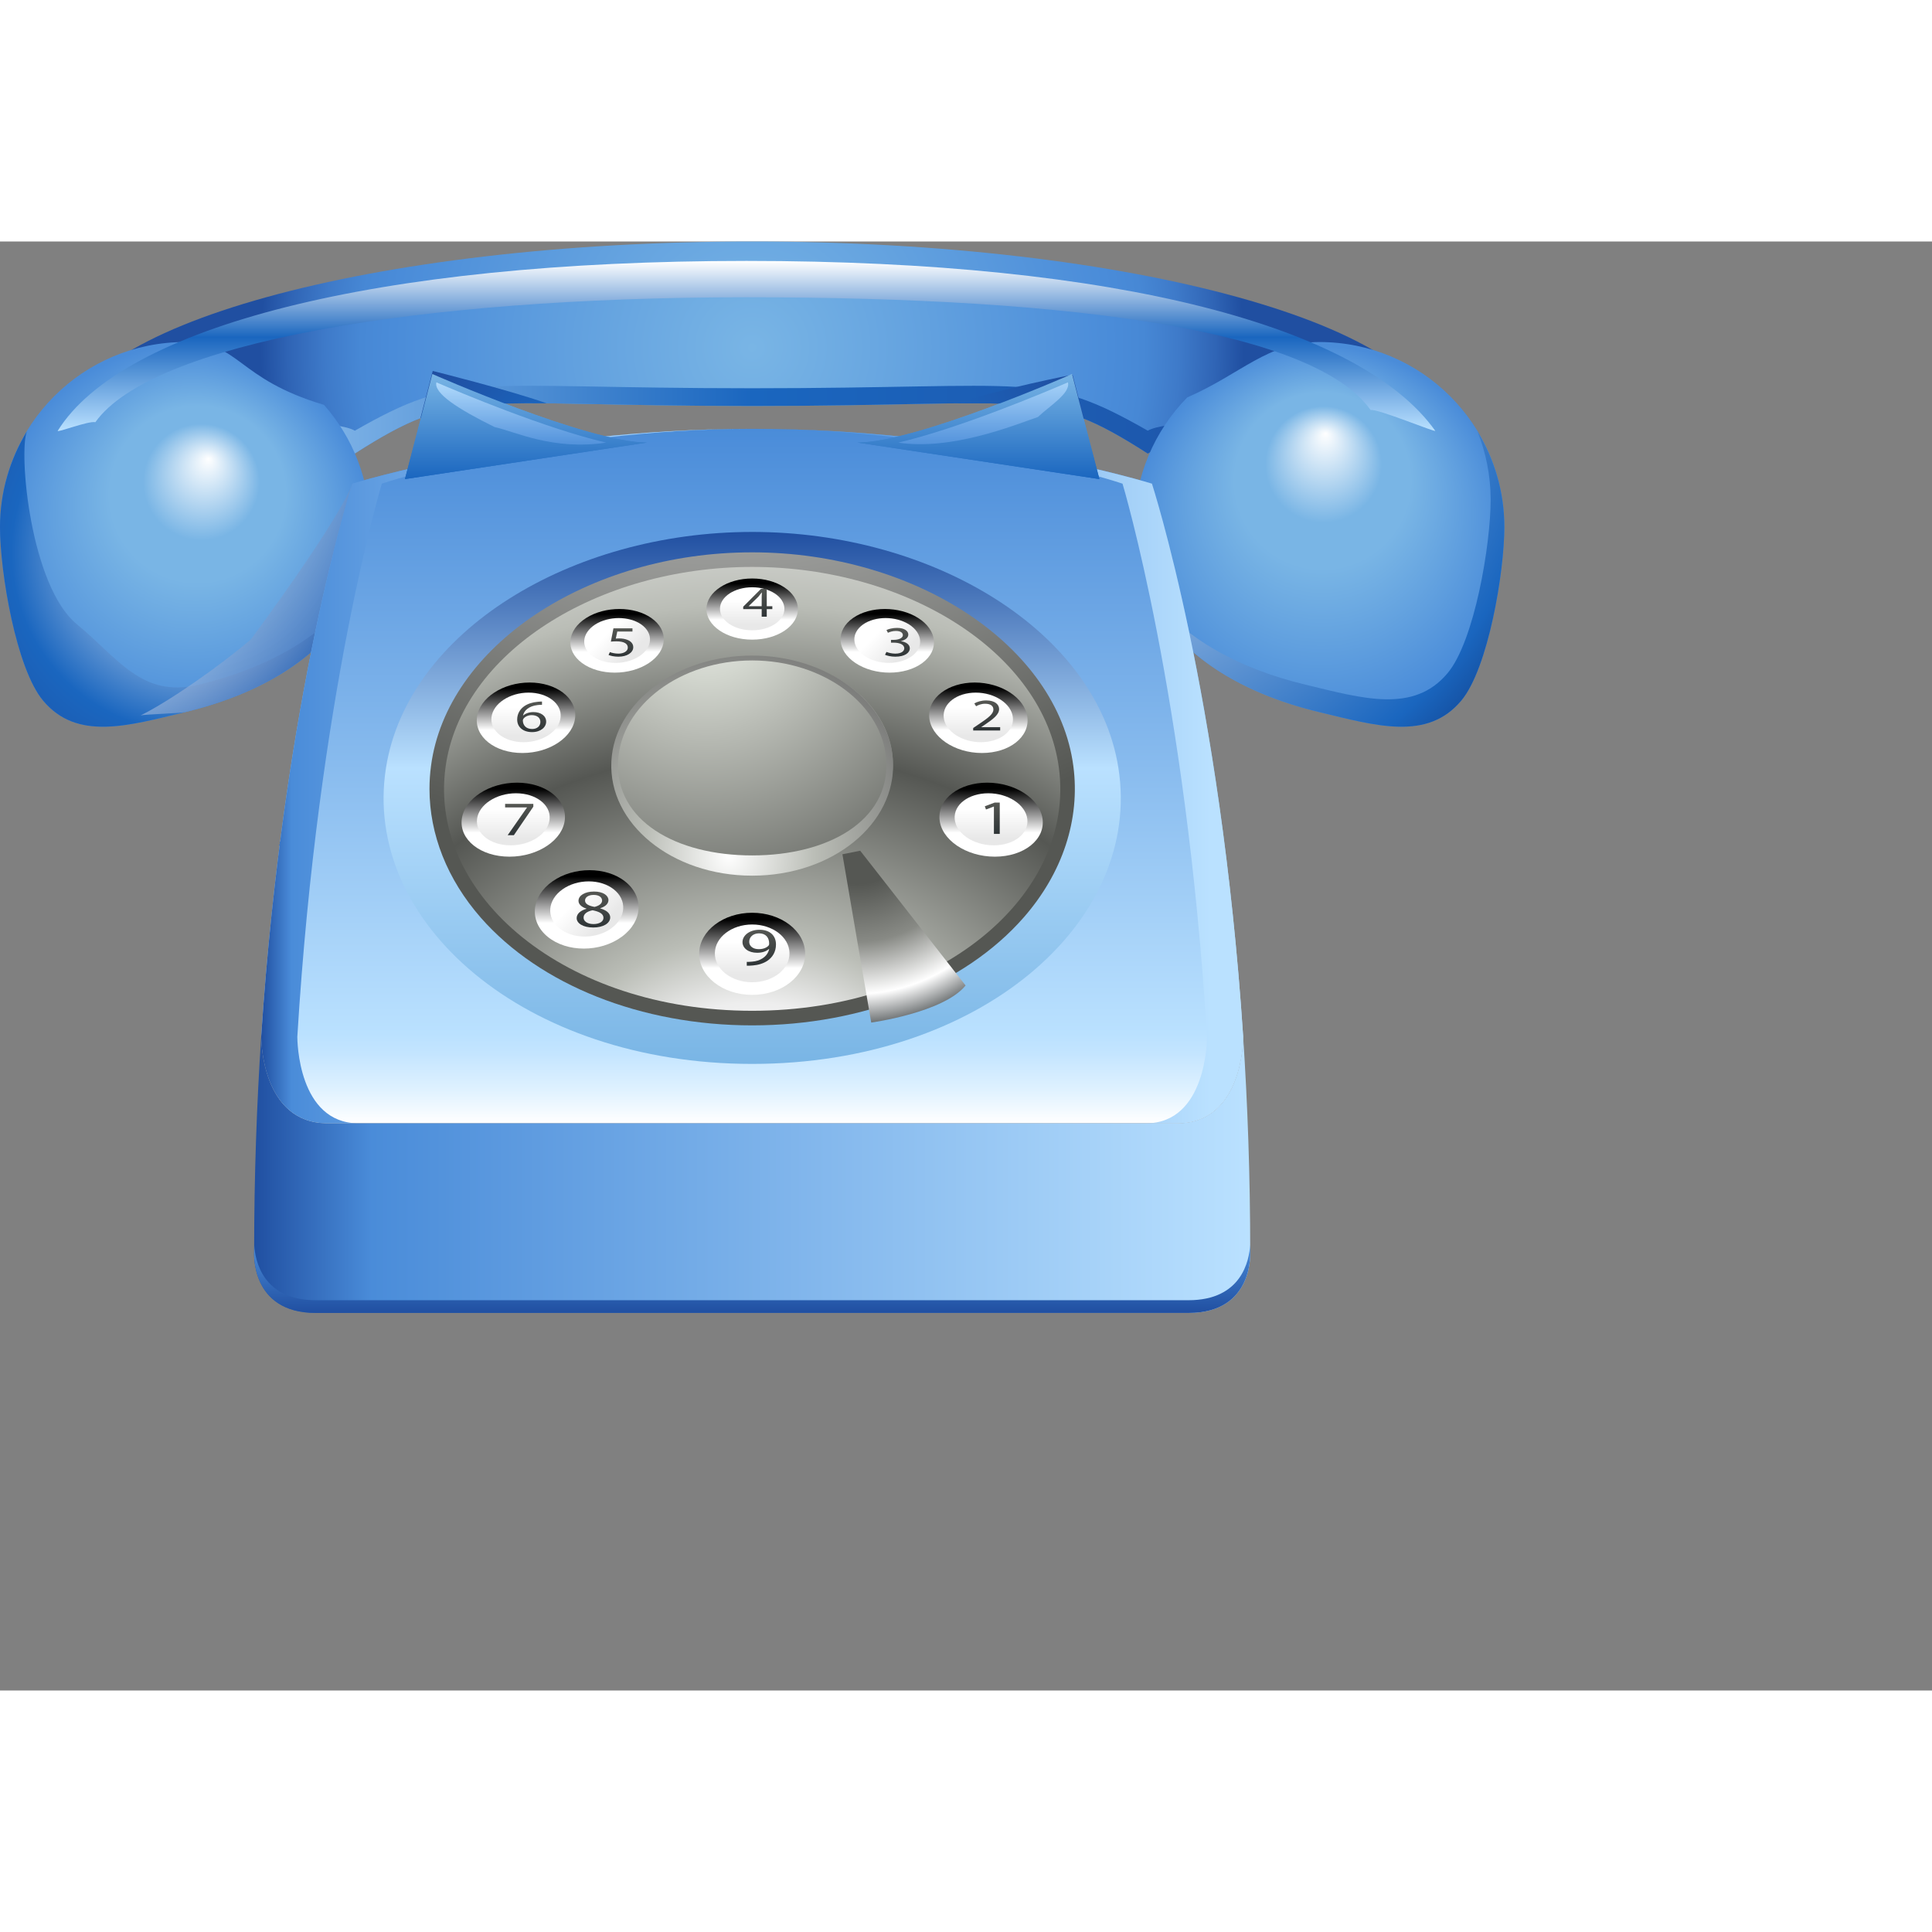 <?xml version="1.0" encoding="UTF-8" standalone="no"?>
<!-- Created with Inkscape (http://www.inkscape.org/) -->
<svg
   xmlns:svg="http://www.w3.org/2000/svg"
   xmlns="http://www.w3.org/2000/svg"
   version="1.0"
   width="128"
   height="128"
   viewBox="0 0 160 120"
   id="Layer_1"
   xml:space="preserve"><rect x="0" y="0" width="160" height="120" fill="#808080" stroke="none"/><defs
   id="defs643" />
<radialGradient
   cx="62.292"
   cy="8.78"
   r="40.711"
   id="XMLID_74_"
   gradientUnits="userSpaceOnUse">
	<stop
   style="stop-color:#79b5e5;stop-opacity:1"
   offset="0"
   id="stop4" />
	<stop
   style="stop-color:#4a8cd9;stop-opacity:1"
   offset="0.73"
   id="stop6" />
	<stop
   style="stop-color:#4788d5;stop-opacity:1"
   offset="0.796"
   id="stop8" />
	<stop
   style="stop-color:#3e7ac9;stop-opacity:1"
   offset="0.869"
   id="stop10" />
	<stop
   style="stop-color:#2f64b5;stop-opacity:1"
   offset="0.944"
   id="stop12" />
	<stop
   style="stop-color:#204fa1;stop-opacity:1"
   offset="1"
   id="stop14" />
</radialGradient>
<path
   d="M 29.388,17.561 C 38.123,11.967 38.883,13.623 62.292,13.623 C 85.703,13.623 86.319,11.967 95.054,17.561 C 98.044,15.647 119.193,17.97 119.193,15.75 C 119.193,7.053 93.718,0 62.293,0 C 30.868,0 5.393,7.053 5.393,15.75 C 5.392,17.97 26.399,15.646 29.388,17.561 z "
   style="fill:url(#XMLID_74_)"
   id="path16" />
<linearGradient
   x1="5.392"
   y1="14.755"
   x2="119.192"
   y2="14.755"
   id="XMLID_75_"
   gradientUnits="userSpaceOnUse">
	<stop
   style="stop-color:#bae1ff;stop-opacity:1"
   offset="0"
   id="stop19" />
	<stop
   style="stop-color:#1a66bf;stop-opacity:1"
   offset="0.5"
   id="stop21" />
	<stop
   style="stop-color:#204fa1;stop-opacity:1"
   offset="1"
   id="stop23" />
</linearGradient>
<path
   d="M 95.054,15.668 C 86.32,10.678 85.703,12.154 62.292,12.154 C 38.883,12.154 38.124,10.677 29.388,15.668 C 26.582,14.064 7.901,15.793 5.622,14.373 C 5.479,14.827 5.392,15.286 5.392,15.75 C 5.392,17.97 26.399,15.646 29.388,17.561 C 38.123,11.967 38.883,13.623 62.292,13.623 C 85.703,13.623 86.319,11.967 95.054,17.561 C 98.044,15.647 119.193,17.97 119.193,15.75 C 119.193,15.286 119.105,14.826 118.962,14.372 C 116.674,15.793 97.86,14.063 95.054,15.668 z "
   style="fill:url(#XMLID_75_)"
   id="path25" />
<radialGradient
   cx="109.259"
   cy="24.255"
   r="15.63"
   fx="109.769"
   fy="15.882"
   id="XMLID_76_"
   gradientUnits="userSpaceOnUse">
	<stop
   style="stop-color:#ffffff;stop-opacity:1"
   offset="0"
   id="stop28" />
	<stop
   style="stop-color:#79b5e5;stop-opacity:1"
   offset="0.309"
   id="stop30" />
	<stop
   style="stop-color:#79b5e5;stop-opacity:1"
   offset="0.466"
   id="stop32" />
	<stop
   style="stop-color:#4a8cd9;stop-opacity:1"
   offset="1"
   id="stop34" />
</radialGradient>
<path
   d="M 124.584,23.649 C 124.584,27.389 123.243,35.357 121.02,38.018 C 118.208,41.378 113.99,40.109 109.258,38.974 C 101.029,36.999 93.935,32.114 93.935,23.649 C 93.935,19.467 95.609,15.675 98.325,12.911 C 102.78,10.973 104.977,8.325 109.259,8.325 C 117.722,8.325 124.584,15.186 124.584,23.649 z "
   style="fill:url(#XMLID_76_)"
   id="path36" />
<radialGradient
   cx="89.372"
   cy="10.254"
   r="47.001"
   id="XMLID_77_"
   gradientUnits="userSpaceOnUse">
	<stop
   style="stop-color:#ffffff;stop-opacity:1"
   offset="0"
   id="stop39" />
	<stop
   style="stop-color:#1a66bf;stop-opacity:1"
   offset="0.837"
   id="stop41" />
	<stop
   style="stop-color:#0f3880;stop-opacity:1"
   offset="0.994"
   id="stop43" />
</radialGradient>
<path
   d="M 122.359,15.728 C 123.054,17.479 123.449,19.381 123.449,21.38 C 123.449,25.12 122.109,33.088 119.883,35.748 C 117.073,39.108 112.853,37.84 108.124,36.704 C 102.543,35.365 97.494,32.683 94.816,28.46 C 96.948,34.01 102.738,37.41 109.257,38.975 C 113.988,40.11 118.206,41.379 121.019,38.019 C 123.243,35.358 124.583,27.39 124.583,23.65 C 124.584,20.746 123.762,18.042 122.359,15.728 z "
   style="fill:url(#XMLID_77_)"
   id="path45" />
<radialGradient
   cx="15.325"
   cy="24.255"
   r="15.63"
   fx="17.276"
   fy="17.992"
   id="XMLID_78_"
   gradientUnits="userSpaceOnUse">
	<stop
   style="stop-color:#ffffff;stop-opacity:1"
   offset="0"
   id="stop48" />
	<stop
   style="stop-color:#79b5e5;stop-opacity:1"
   offset="0.309"
   id="stop50" />
	<stop
   style="stop-color:#79b5e5;stop-opacity:1"
   offset="0.466"
   id="stop52" />
	<stop
   style="stop-color:#4a8cd9;stop-opacity:1"
   offset="1"
   id="stop54" />
</radialGradient>
<path
   d="M 0,23.649 C 0,27.389 1.339,35.357 3.565,38.018 C 6.376,41.378 10.594,40.109 15.325,38.974 C 23.555,36.999 30.65,32.114 30.65,23.649 C 30.65,19.771 29.21,16.228 26.833,13.53 C 19.534,11.351 19.91,8.325 15.325,8.325 C 6.86,8.325 0,15.186 0,23.649 z "
   style="fill:url(#XMLID_78_)"
   id="path56" />
<radialGradient
   cx="15.87"
   cy="25.728"
   r="23.921"
   id="XMLID_79_"
   gradientUnits="userSpaceOnUse">
	<stop
   style="stop-color:#ffffff;stop-opacity:1"
   offset="0"
   id="stop59" />
	<stop
   style="stop-color:#1a66bf;stop-opacity:1"
   offset="0.624"
   id="stop61" />
	<stop
   style="stop-color:#204fa1;stop-opacity:1"
   offset="1"
   id="stop63" />
</radialGradient>
<path
   d="M 16.46,36.704 C 11.729,37.84 9.766,34.48 6.375,31.706 C 2.507,28.541 1.53,17.477 2.226,15.727 C 0.823,18.041 0,20.746 0,23.649 C 0,27.389 1.339,35.357 3.565,38.018 C 6.376,41.378 10.594,40.109 15.325,38.974 C 21.844,37.41 27.637,34.009 29.769,28.459 C 27.09,32.683 22.04,35.364 16.46,36.704 z "
   style="fill:url(#XMLID_79_)"
   id="path65" />
<linearGradient
   x1="13.598"
   y1="25.74"
   x2="28.744"
   y2="34.427"
   id="XMLID_80_"
   gradientUnits="userSpaceOnUse">
	<stop
   style="stop-color:#ffffff;stop-opacity:1"
   offset="0"
   id="stop68" />
	<stop
   style="stop-color:#204fa1;stop-opacity:1"
   offset="1"
   id="stop70" />
</linearGradient>
<path
   d="M 30.591,22.379 L 29.184,20.055 C 29.184,20.055 28.642,22.254 20.794,32.937 C 18.189,35.169 14.027,38.071 11.65,39.247 C 12.02,39.157 14.947,39.066 15.325,38.976 C 23.555,37.001 30.65,32.116 30.65,23.651 C 30.649,23.222 30.625,22.798 30.591,22.379 z "
   style="opacity:0.5;fill:url(#XMLID_80_)"
   id="path72" />
<linearGradient
   x1="61.819"
   y1="15.698"
   x2="61.819"
   y2="1.607"
   id="XMLID_81_"
   gradientUnits="userSpaceOnUse">
	<stop
   style="stop-color:#bae1ff;stop-opacity:1"
   offset="0"
   id="stop75" />
	<stop
   style="stop-color:#1a66bf;stop-opacity:1"
   offset="0.551"
   id="stop77" />
	<stop
   style="stop-color:#ffffff;stop-opacity:1"
   offset="1"
   id="stop79" />
</linearGradient>
<path
   d="M 7.897,14.964 C 12.552,8.439 34.298,4.62 61.82,4.62 C 89.341,4.62 108.854,7.435 113.511,13.958 C 114.073,13.823 119.001,15.876 118.856,15.67 C 112.766,7.095 92.706,1.608 61.82,1.608 C 30.937,1.608 10.132,7.095 4.785,15.67 C 4.652,15.883 7.335,14.83 7.897,14.964 z "
   style="fill:url(#XMLID_81_)"
   id="path81" />
<linearGradient
   x1="62.292"
   y1="73.028"
   x2="62.292"
   y2="15.515"
   id="XMLID_82_"
   gradientUnits="userSpaceOnUse">
	<stop
   style="stop-color:#ffffff;stop-opacity:1"
   offset="0"
   id="stop84" />
	<stop
   style="stop-color:#def1ff;stop-opacity:1"
   offset="0.05"
   id="stop86" />
	<stop
   style="stop-color:#c4e5ff;stop-opacity:1"
   offset="0.1"
   id="stop88" />
	<stop
   style="stop-color:#bae1ff;stop-opacity:1"
   offset="0.129"
   id="stop90" />
	<stop
   style="stop-color:#4a8cd9;stop-opacity:1"
   offset="1"
   id="stop92" />
</linearGradient>
<path
   d="M 102.954,65.856 C 101.093,37.544 95.399,20.054 95.399,20.054 C 95.399,20.054 80.834,15.514 62.292,15.514 C 43.75,15.514 29.184,20.054 29.184,20.054 C 29.184,20.054 23.491,37.546 21.63,65.865 C 21.63,66.134 21.683,73.028 27.103,73.028 C 32.631,73.028 62.293,73.028 62.293,73.028 C 62.293,73.028 91.955,73.028 97.483,73.028 C 102.932,73.028 102.954,66.055 102.954,65.856 z "
   style="fill:url(#XMLID_82_)"
   id="path94" />
<g
   id="g96">
	<linearGradient
   x1="95.561"
   y1="20.69"
   x2="95.632"
   y2="20.69"
   id="XMLID_83_"
   gradientUnits="userSpaceOnUse">
		<stop
   style="stop-color:#204fa1;stop-opacity:1"
   offset="0"
   id="stop99" />
		<stop
   style="stop-color:#4a8cd9;stop-opacity:1"
   offset="0.118"
   id="stop101" />
		<stop
   style="stop-color:#bae1ff;stop-opacity:1"
   offset="1"
   id="stop103" />
	</linearGradient>
	<path
   d="M 95.561,20.573 C 95.584,20.644 95.606,20.722 95.632,20.807 C 95.605,20.72 95.584,20.646 95.561,20.573 z "
   style="fill:url(#XMLID_83_)"
   id="path105" />
	<linearGradient
   x1="95.784"
   y1="22.263"
   x2="96.311"
   y2="22.263"
   id="XMLID_84_"
   gradientUnits="userSpaceOnUse">
		<stop
   style="stop-color:#204fa1;stop-opacity:1"
   offset="0"
   id="stop108" />
		<stop
   style="stop-color:#4a8cd9;stop-opacity:1"
   offset="0.118"
   id="stop110" />
		<stop
   style="stop-color:#bae1ff;stop-opacity:1"
   offset="1"
   id="stop112" />
	</linearGradient>
	<path
   d="M 95.784,21.325 C 95.928,21.813 96.106,22.442 96.31,23.201 C 96.106,22.443 95.928,21.812 95.784,21.325 z "
   style="fill:url(#XMLID_84_)"
   id="path114" />
	<linearGradient
   x1="95.678"
   y1="21.135"
   x2="95.779"
   y2="21.135"
   id="XMLID_85_"
   gradientUnits="userSpaceOnUse">
		<stop
   style="stop-color:#204fa1;stop-opacity:1"
   offset="0"
   id="stop117" />
		<stop
   style="stop-color:#4a8cd9;stop-opacity:1"
   offset="0.118"
   id="stop119" />
		<stop
   style="stop-color:#bae1ff;stop-opacity:1"
   offset="1"
   id="stop121" />
	</linearGradient>
	<path
   d="M 95.678,20.962 C 95.709,21.07 95.743,21.179 95.78,21.308 C 95.743,21.179 95.71,21.069 95.678,20.962 z "
   style="fill:url(#XMLID_85_)"
   id="path123" />
	<linearGradient
   x1="95.419"
   y1="20.15"
   x2="95.44"
   y2="20.15"
   id="XMLID_86_"
   gradientUnits="userSpaceOnUse">
		<stop
   style="stop-color:#204fa1;stop-opacity:1"
   offset="0"
   id="stop126" />
		<stop
   style="stop-color:#4a8cd9;stop-opacity:1"
   offset="0.118"
   id="stop128" />
		<stop
   style="stop-color:#bae1ff;stop-opacity:1"
   offset="1"
   id="stop130" />
	</linearGradient>
	<path
   d="M 95.419,20.115 C 95.424,20.13 95.434,20.161 95.44,20.184 C 95.433,20.157 95.424,20.133 95.419,20.115 z "
   style="fill:url(#XMLID_86_)"
   id="path132" />
	<linearGradient
   x1="96.321"
   y1="23.62"
   x2="96.523"
   y2="23.62"
   id="XMLID_87_"
   gradientUnits="userSpaceOnUse">
		<stop
   style="stop-color:#204fa1;stop-opacity:1"
   offset="0"
   id="stop135" />
		<stop
   style="stop-color:#4a8cd9;stop-opacity:1"
   offset="0.118"
   id="stop137" />
		<stop
   style="stop-color:#bae1ff;stop-opacity:1"
   offset="1"
   id="stop139" />
	</linearGradient>
	<path
   d="M 96.321,23.238 C 96.386,23.479 96.454,23.736 96.523,24.002 C 96.454,23.736 96.388,23.479 96.321,23.238 z "
   style="fill:url(#XMLID_87_)"
   id="path141" />
	<linearGradient
   x1="101.843"
   y1="54.562"
   x2="102.084"
   y2="54.562"
   id="XMLID_88_"
   gradientUnits="userSpaceOnUse">
		<stop
   style="stop-color:#204fa1;stop-opacity:1"
   offset="0"
   id="stop144" />
		<stop
   style="stop-color:#4a8cd9;stop-opacity:1"
   offset="0.118"
   id="stop146" />
		<stop
   style="stop-color:#bae1ff;stop-opacity:1"
   offset="1"
   id="stop148" />
	</linearGradient>
	<path
   d="M 101.843,53.458 C 101.925,54.183 102.006,54.92 102.084,55.667 C 102.006,54.92 101.926,54.183 101.843,53.458 z "
   style="fill:url(#XMLID_88_)"
   id="path150" />
	<linearGradient
   x1="102.108"
   y1="60.824"
   x2="102.947"
   y2="60.824"
   id="XMLID_89_"
   gradientUnits="userSpaceOnUse">
		<stop
   style="stop-color:#204fa1;stop-opacity:1"
   offset="0"
   id="stop153" />
		<stop
   style="stop-color:#4a8cd9;stop-opacity:1"
   offset="0.118"
   id="stop155" />
		<stop
   style="stop-color:#bae1ff;stop-opacity:1"
   offset="1"
   id="stop157" />
	</linearGradient>
	<path
   d="M 102.108,55.894 C 102.433,59.01 102.718,62.302 102.947,65.755 C 102.719,62.3 102.434,59.012 102.108,55.894 z "
   style="fill:url(#XMLID_89_)"
   id="path159" />
	<linearGradient
   x1="96.55"
   y1="38.709"
   x2="101.827"
   y2="38.709"
   id="XMLID_90_"
   gradientUnits="userSpaceOnUse">
		<stop
   style="stop-color:#204fa1;stop-opacity:1"
   offset="0"
   id="stop162" />
		<stop
   style="stop-color:#4a8cd9;stop-opacity:1"
   offset="0.118"
   id="stop164" />
		<stop
   style="stop-color:#bae1ff;stop-opacity:1"
   offset="1"
   id="stop166" />
	</linearGradient>
	<path
   d="M 96.55,24.098 C 97.927,29.336 100.241,39.465 101.827,53.32 C 100.24,39.458 97.927,29.33 96.55,24.098 z "
   style="fill:url(#XMLID_90_)"
   id="path168" />
	<linearGradient
   x1="29.143"
   y1="20.15"
   x2="29.165"
   y2="20.15"
   id="XMLID_91_"
   gradientUnits="userSpaceOnUse">
		<stop
   style="stop-color:#204fa1;stop-opacity:1"
   offset="0"
   id="stop171" />
		<stop
   style="stop-color:#4a8cd9;stop-opacity:1"
   offset="0.118"
   id="stop173" />
		<stop
   style="stop-color:#bae1ff;stop-opacity:1"
   offset="1"
   id="stop175" />
	</linearGradient>
	<path
   d="M 29.143,20.185 C 29.151,20.162 29.16,20.13 29.165,20.116 C 29.159,20.133 29.151,20.157 29.143,20.185 z "
   style="fill:url(#XMLID_91_)"
   id="path177" />
	<linearGradient
   x1="95.472"
   y1="20.36"
   x2="95.52"
   y2="20.36"
   id="XMLID_92_"
   gradientUnits="userSpaceOnUse">
		<stop
   style="stop-color:#204fa1;stop-opacity:1"
   offset="0"
   id="stop180" />
		<stop
   style="stop-color:#4a8cd9;stop-opacity:1"
   offset="0.118"
   id="stop182" />
		<stop
   style="stop-color:#bae1ff;stop-opacity:1"
   offset="1"
   id="stop184" />
	</linearGradient>
	<path
   d="M 95.472,20.279 C 95.485,20.325 95.503,20.382 95.52,20.44 C 95.502,20.38 95.484,20.327 95.472,20.279 z "
   style="fill:url(#XMLID_92_)"
   id="path186" />
	<linearGradient
   x1="27.809"
   y1="24.535"
   x2="28.033"
   y2="24.535"
   id="XMLID_93_"
   gradientUnits="userSpaceOnUse">
		<stop
   style="stop-color:#204fa1;stop-opacity:1"
   offset="0"
   id="stop189" />
		<stop
   style="stop-color:#4a8cd9;stop-opacity:1"
   offset="0.118"
   id="stop191" />
		<stop
   style="stop-color:#bae1ff;stop-opacity:1"
   offset="1"
   id="stop193" />
	</linearGradient>
	<path
   d="M 27.809,24.969 C 27.887,24.666 27.962,24.377 28.033,24.102 C 27.961,24.377 27.887,24.666 27.809,24.969 z "
   style="fill:url(#XMLID_93_)"
   id="path195" />
	<linearGradient
   x1="22.5"
   y1="54.563"
   x2="22.74"
   y2="54.563"
   id="XMLID_94_"
   gradientUnits="userSpaceOnUse">
		<stop
   style="stop-color:#204fa1;stop-opacity:1"
   offset="0"
   id="stop198" />
		<stop
   style="stop-color:#4a8cd9;stop-opacity:1"
   offset="0.118"
   id="stop200" />
		<stop
   style="stop-color:#bae1ff;stop-opacity:1"
   offset="1"
   id="stop202" />
	</linearGradient>
	<path
   d="M 22.5,55.659 C 22.578,54.92 22.658,54.189 22.74,53.468 C 22.658,54.19 22.578,54.92 22.5,55.659 z "
   style="fill:url(#XMLID_94_)"
   id="path204" />
	<linearGradient
   x1="22.757"
   y1="39.153"
   x2="27.803"
   y2="39.153"
   id="XMLID_95_"
   gradientUnits="userSpaceOnUse">
		<stop
   style="stop-color:#204fa1;stop-opacity:1"
   offset="0"
   id="stop207" />
		<stop
   style="stop-color:#4a8cd9;stop-opacity:1"
   offset="0.118"
   id="stop209" />
		<stop
   style="stop-color:#bae1ff;stop-opacity:1"
   offset="1"
   id="stop211" />
	</linearGradient>
	<path
   d="M 22.757,53.317 C 24.257,40.213 26.41,30.44 27.803,24.988 C 26.41,30.436 24.258,40.206 22.757,53.317 z "
   style="fill:url(#XMLID_95_)"
   id="path213" />
	<linearGradient
   x1="21.638"
   y1="60.831"
   x2="22.474"
   y2="60.831"
   id="XMLID_96_"
   gradientUnits="userSpaceOnUse">
		<stop
   style="stop-color:#204fa1;stop-opacity:1"
   offset="0"
   id="stop216" />
		<stop
   style="stop-color:#4a8cd9;stop-opacity:1"
   offset="0.118"
   id="stop218" />
		<stop
   style="stop-color:#bae1ff;stop-opacity:1"
   offset="1"
   id="stop220" />
	</linearGradient>
	<path
   d="M 21.638,65.75 C 21.865,62.306 22.15,59.023 22.474,55.913 C 22.15,59.023 21.865,62.304 21.638,65.75 z "
   style="fill:url(#XMLID_96_)"
   id="path222" />
	<linearGradient
   x1="21.041"
   y1="77.296"
   x2="103.543"
   y2="77.296"
   id="XMLID_97_"
   gradientUnits="userSpaceOnUse">
		<stop
   style="stop-color:#204fa1;stop-opacity:1"
   offset="0"
   id="stop225" />
		<stop
   style="stop-color:#4a8cd9;stop-opacity:1"
   offset="0.118"
   id="stop227" />
		<stop
   style="stop-color:#bae1ff;stop-opacity:1"
   offset="1"
   id="stop229" />
	</linearGradient>
	<path
   d="M 103.537,83.624 C 103.537,77.319 103.318,71.387 102.954,65.858 C 102.954,66.071 102.926,73.028 97.482,73.028 C 91.954,73.028 62.292,73.028 62.292,73.028 C 62.292,73.028 32.63,73.028 27.102,73.028 C 21.689,73.028 21.629,66.151 21.629,65.868 C 21.266,71.392 21.047,77.323 21.047,83.624 C 21.047,83.624 20.667,88.732 26.155,88.732 C 31.642,88.732 62.291,88.732 62.291,88.732 C 62.291,88.732 92.941,88.732 98.428,88.732 C 103.915,88.732 103.537,83.624 103.537,83.624 z "
   style="fill:url(#XMLID_97_)"
   id="path231" />
	<linearGradient
   x1="28.279"
   y1="22.258"
   x2="28.795"
   y2="22.258"
   id="XMLID_98_"
   gradientUnits="userSpaceOnUse">
		<stop
   style="stop-color:#204fa1;stop-opacity:1"
   offset="0"
   id="stop234" />
		<stop
   style="stop-color:#4a8cd9;stop-opacity:1"
   offset="0.118"
   id="stop236" />
		<stop
   style="stop-color:#bae1ff;stop-opacity:1"
   offset="1"
   id="stop238" />
	</linearGradient>
	<path
   d="M 28.279,23.18 C 28.481,22.436 28.655,21.819 28.796,21.336 C 28.655,21.817 28.481,22.437 28.279,23.18 z "
   style="fill:url(#XMLID_98_)"
   id="path240" />
	<linearGradient
   x1="28.805"
   y1="21.127"
   x2="28.91"
   y2="21.127"
   id="XMLID_99_"
   gradientUnits="userSpaceOnUse">
		<stop
   style="stop-color:#204fa1;stop-opacity:1"
   offset="0"
   id="stop243" />
		<stop
   style="stop-color:#4a8cd9;stop-opacity:1"
   offset="0.118"
   id="stop245" />
		<stop
   style="stop-color:#bae1ff;stop-opacity:1"
   offset="1"
   id="stop247" />
	</linearGradient>
	<path
   d="M 28.805,21.306 C 28.843,21.174 28.877,21.061 28.91,20.949 C 28.877,21.061 28.843,21.173 28.805,21.306 z "
   style="fill:url(#XMLID_99_)"
   id="path249" />
	<linearGradient
   x1="28.95"
   y1="20.691"
   x2="29.024"
   y2="20.691"
   id="XMLID_100_"
   gradientUnits="userSpaceOnUse">
		<stop
   style="stop-color:#204fa1;stop-opacity:1"
   offset="0"
   id="stop252" />
		<stop
   style="stop-color:#4a8cd9;stop-opacity:1"
   offset="0.118"
   id="stop254" />
		<stop
   style="stop-color:#bae1ff;stop-opacity:1"
   offset="1"
   id="stop256" />
	</linearGradient>
	<path
   d="M 28.95,20.816 C 28.976,20.724 29.002,20.642 29.025,20.566 C 29.001,20.643 28.977,20.723 28.95,20.816 z "
   style="fill:url(#XMLID_100_)"
   id="path258" />
	<linearGradient
   x1="28.06"
   y1="23.624"
   x2="28.261"
   y2="23.624"
   id="XMLID_101_"
   gradientUnits="userSpaceOnUse">
		<stop
   style="stop-color:#204fa1;stop-opacity:1"
   offset="0"
   id="stop261" />
		<stop
   style="stop-color:#4a8cd9;stop-opacity:1"
   offset="0.118"
   id="stop263" />
		<stop
   style="stop-color:#bae1ff;stop-opacity:1"
   offset="1"
   id="stop265" />
	</linearGradient>
	<path
   d="M 28.06,24 C 28.13,23.737 28.197,23.484 28.262,23.247 C 28.197,23.484 28.13,23.737 28.06,24 z "
   style="fill:url(#XMLID_101_)"
   id="path267" />
	<linearGradient
   x1="29.062"
   y1="20.362"
   x2="29.113"
   y2="20.362"
   id="XMLID_102_"
   gradientUnits="userSpaceOnUse">
		<stop
   style="stop-color:#204fa1;stop-opacity:1"
   offset="0"
   id="stop270" />
		<stop
   style="stop-color:#4a8cd9;stop-opacity:1"
   offset="0.118"
   id="stop272" />
		<stop
   style="stop-color:#bae1ff;stop-opacity:1"
   offset="1"
   id="stop274" />
	</linearGradient>
	<path
   d="M 29.062,20.444 C 29.081,20.384 29.099,20.326 29.113,20.279 C 29.098,20.327 29.081,20.382 29.062,20.444 z "
   style="fill:url(#XMLID_102_)"
   id="path276" />
</g>
<linearGradient
   x1="62.292"
   y1="88.732"
   x2="62.292"
   y2="83.084"
   id="XMLID_103_"
   gradientUnits="userSpaceOnUse">
	<stop
   style="stop-color:#204fa1;stop-opacity:1"
   offset="0"
   id="stop279" />
	<stop
   style="stop-color:#4a8cd9;stop-opacity:1"
   offset="1"
   id="stop281" />
</linearGradient>
<path
   d="M 103.537,83.624 C 103.537,83.441 103.532,83.266 103.531,83.084 C 103.458,84.378 102.841,87.678 98.428,87.678 C 92.942,87.678 62.291,87.678 62.291,87.678 C 62.291,87.678 31.642,87.678 26.155,87.678 C 21.743,87.678 21.124,84.38 21.051,83.086 C 21.051,83.267 21.047,83.442 21.047,83.624 C 21.047,83.624 20.667,88.732 26.155,88.732 C 31.642,88.732 62.291,88.732 62.291,88.732 C 62.291,88.732 92.941,88.732 98.428,88.732 C 103.915,88.732 103.537,83.624 103.537,83.624 z "
   style="fill:url(#XMLID_103_)"
   id="path283" />
<g
   id="g285">
	<linearGradient
   x1="62.292"
   y1="44.272"
   x2="21.629"
   y2="44.272"
   id="XMLID_104_"
   gradientUnits="userSpaceOnUse">
		<stop
   style="stop-color:#bae1ff;stop-opacity:1"
   offset="0.067"
   id="stop288" />
		<stop
   style="stop-color:#4a8cd9;stop-opacity:1"
   offset="0.938"
   id="stop290" />
		<stop
   style="stop-color:#204fa1;stop-opacity:1"
   offset="1"
   id="stop292" />
	</linearGradient>
	<path
   d="M 21.629,65.865 C 21.629,66.134 21.682,73.028 27.102,73.028 C 27.701,73.028 28.597,73.028 29.693,73.028 C 24.672,73.028 24.623,66.133 24.623,65.865 C 26.347,37.547 31.621,20.054 31.621,20.054 C 31.621,20.054 45.115,15.514 62.291,15.514 C 43.749,15.514 29.183,20.054 29.183,20.054 C 29.183,20.054 23.49,37.547 21.629,65.865 z "
   style="fill:url(#XMLID_104_)"
   id="path294" />
	<linearGradient
   x1="102.954"
   y1="44.272"
   x2="62.292"
   y2="44.272"
   id="XMLID_105_"
   gradientUnits="userSpaceOnUse">
		<stop
   style="stop-color:#bae1ff;stop-opacity:1"
   offset="0.067"
   id="stop297" />
		<stop
   style="stop-color:#4a8cd9;stop-opacity:1"
   offset="0.938"
   id="stop299" />
		<stop
   style="stop-color:#204fa1;stop-opacity:1"
   offset="1"
   id="stop301" />
	</linearGradient>
	<path
   d="M 95.399,20.055 C 95.399,20.055 80.834,15.515 62.292,15.515 C 79.469,15.515 92.962,20.055 92.962,20.055 C 92.962,20.055 98.235,37.544 99.96,65.857 C 99.96,66.055 99.939,73.029 94.892,73.029 C 95.988,73.029 96.884,73.029 97.483,73.029 C 102.932,73.029 102.955,66.055 102.955,65.857 C 101.093,37.544 95.399,20.055 95.399,20.055 z "
   style="fill:url(#XMLID_105_)"
   id="path303" />
</g>
<linearGradient
   x1="60.148"
   y1="50.498"
   x2="60.148"
   y2="-5.141"
   id="XMLID_106_"
   gradientUnits="userSpaceOnUse"
   gradientTransform="matrix(0.843,0,0,0.792,11.613,28.124)">
	<stop
   style="stop-color:#79b5e5;stop-opacity:1"
   offset="0"
   id="stop306" />
	<stop
   style="stop-color:#bae1ff;stop-opacity:1"
   offset="0.556"
   id="stop308" />
	<stop
   style="stop-color:#204fa1;stop-opacity:1"
   offset="1"
   id="stop310" />
</linearGradient>
<path
   d="M 62.291,68.108 C 43.44,68.108 29.954,56.382 31.965,43.595 C 33.741,32.306 47.264,24.053 62.292,24.053 C 77.317,24.053 90.843,32.306 92.621,43.595 C 94.632,56.383 81.143,68.108 62.291,68.108 z "
   style="fill:url(#XMLID_106_)"
   id="path312" />
<radialGradient
   cx="58.802"
   cy="-23.259"
   r="73.983"
   id="XMLID_107_"
   gradientUnits="userSpaceOnUse">
	<stop
   style="stop-color:#7d7d77;stop-opacity:1"
   offset="0"
   id="stop315" />
	<stop
   style="stop-color:#eeeeee;stop-opacity:1"
   offset="0.162"
   id="stop317" />
	<stop
   style="stop-color:#e5e5e5;stop-opacity:1"
   offset="0.298"
   id="stop319" />
	<stop
   style="stop-color:#555753;stop-opacity:1"
   offset="1"
   id="stop321" />
</radialGradient>
<path
   d="M 35.693,43.438 C 35.609,44.068 35.568,44.702 35.568,45.332 C 35.568,49.103 37.04,52.829 39.813,55.993 C 44.712,61.58 53.114,64.917 62.288,64.917 C 71.465,64.917 79.868,61.58 84.768,55.991 C 88.006,52.297 89.471,47.842 88.89,43.438 C 87.579,33.516 75.894,25.743 62.287,25.743 C 48.68,25.743 36.999,33.517 35.693,43.438 z "
   style="fill:url(#XMLID_107_)"
   id="path323" />
<radialGradient
   cx="60.145"
   cy="-17.507"
   r="77.993"
   id="XMLID_108_"
   gradientUnits="userSpaceOnUse"
   gradientTransform="matrix(0.843,0,0,0.69,11.613,83.874)">
	<stop
   style="stop-color:#ffffff;stop-opacity:1"
   offset="0"
   id="stop326" />
	<stop
   style="stop-color:#eeeeee;stop-opacity:1"
   offset="0.162"
   id="stop328" />
	<stop
   style="stop-color:#babdb6;stop-opacity:1"
   offset="0.264"
   id="stop330" />
	<stop
   style="stop-color:#555753;stop-opacity:1"
   offset="0.551"
   id="stop332" />
	<stop
   style="stop-color:#babdb6;stop-opacity:1"
   offset="0.775"
   id="stop334" />
	<stop
   style="stop-color:#eeeeee;stop-opacity:1"
   offset="1"
   id="stop336" />
</radialGradient>
<path
   d="M 62.288,63.709 C 46.819,63.709 35.492,54.19 36.89,43.596 C 38.147,34.05 49.491,26.951 62.288,26.951 C 75.083,26.951 86.433,34.049 87.693,43.596 C 89.091,54.19 77.757,63.709 62.288,63.709 z "
   style="fill:url(#XMLID_108_)"
   id="path338" />
<g
   id="g340">
	
		<linearGradient
   x1="60.074"
   y1="31.994"
   x2="60.074"
   y2="27.555"
   id="XMLID_109_"
   gradientUnits="userSpaceOnUse"
   gradientTransform="translate(2.219,-0.667)">
		<stop
   style="stop-color:#ffffff;stop-opacity:1"
   offset="0"
   id="stop343" />
		<stop
   style="stop-color:#000000;stop-opacity:1"
   offset="0.674"
   id="stop345" />
	</linearGradient>
	<path
   d="M 66.079,30.394 C 66.116,31.808 64.421,32.973 62.292,32.973 C 60.164,32.973 58.468,31.808 58.505,30.394 C 58.542,29.012 60.237,27.909 62.292,27.909 C 64.347,27.909 66.041,29.012 66.079,30.394 z "
   style="fill:url(#XMLID_109_)"
   id="path347" />
	
		<linearGradient
   x1="60.074"
   y1="30.369"
   x2="60.074"
   y2="32.399"
   id="XMLID_110_"
   gradientUnits="userSpaceOnUse"
   gradientTransform="translate(2.219,-0.667)">
		<stop
   style="stop-color:#ffffff;stop-opacity:1"
   offset="0"
   id="stop350" />
		<stop
   style="stop-color:#e8e8e8;stop-opacity:1"
   offset="1"
   id="stop352" />
	</linearGradient>
	<path
   d="M 64.961,30.394 C 64.978,31.385 63.782,32.2 62.292,32.2 C 60.8,32.2 59.606,31.386 59.626,30.394 C 59.643,29.419 60.836,28.637 62.292,28.637 C 63.746,28.637 64.941,29.419 64.961,30.394 z "
   style="fill:url(#XMLID_110_)"
   id="path354" />
</g>
<g
   id="g356">
	
		<linearGradient
   x1="60.072"
   y1="60.849"
   x2="60.072"
   y2="54.888"
   id="XMLID_111_"
   gradientUnits="userSpaceOnUse"
   gradientTransform="translate(2.219,-0.667)">
		<stop
   style="stop-color:#ffffff;stop-opacity:1"
   offset="0"
   id="stop359" />
		<stop
   style="stop-color:#000000;stop-opacity:1"
   offset="0.674"
   id="stop361" />
	</linearGradient>
	<path
   d="M 66.679,58.921 C 66.731,60.818 64.765,62.392 62.292,62.392 C 59.819,62.392 57.854,60.82 57.903,58.921 C 57.951,57.064 59.918,55.591 62.292,55.591 C 64.668,55.591 66.632,57.063 66.679,58.921 z "
   style="fill:url(#XMLID_111_)"
   id="path363" />
	
		<linearGradient
   x1="60.072"
   y1="58.661"
   x2="60.072"
   y2="61.388"
   id="XMLID_112_"
   gradientUnits="userSpaceOnUse"
   gradientTransform="translate(2.219,-0.667)">
		<stop
   style="stop-color:#ffffff;stop-opacity:1"
   offset="0"
   id="stop366" />
		<stop
   style="stop-color:#e8e8e8;stop-opacity:1"
   offset="1"
   id="stop368" />
	</linearGradient>
	<path
   d="M 65.382,58.921 C 65.407,60.254 64.023,61.346 62.292,61.346 C 60.559,61.346 59.177,60.254 59.201,58.921 C 59.225,57.609 60.608,56.564 62.292,56.564 C 63.974,56.563 65.358,57.608 65.382,58.921 z "
   style="fill:url(#XMLID_112_)"
   id="path370" />
</g>
<g
   id="g372">
	
		<linearGradient
   x1="43.034"
   y1="12.797"
   x2="43.034"
   y2="7.426"
   id="XMLID_113_"
   gradientUnits="userSpaceOnUse"
   gradientTransform="translate(39.045,36.159)">
		<stop
   style="stop-color:#ffffff;stop-opacity:1"
   offset="0"
   id="stop375" />
		<stop
   style="stop-color:#000000;stop-opacity:1"
   offset="0.674"
   id="stop377" />
	</linearGradient>
	<path
   d="M 86.341,47.826 C 86.563,49.533 84.795,50.946 82.392,50.946 C 79.989,50.946 77.933,49.535 77.805,47.826 C 77.675,46.15 79.451,44.817 81.762,44.817 C 84.076,44.819 86.125,46.151 86.341,47.826 z "
   style="fill:url(#XMLID_113_)"
   id="path379" />
	
		<linearGradient
   x1="43.028"
   y1="10.828"
   x2="43.028"
   y2="13.285"
   id="XMLID_114_"
   gradientUnits="userSpaceOnUse"
   gradientTransform="translate(39.045,36.159)">
		<stop
   style="stop-color:#ffffff;stop-opacity:1"
   offset="0"
   id="stop382" />
		<stop
   style="stop-color:#e8e8e8;stop-opacity:1"
   offset="1"
   id="stop384" />
	</linearGradient>
	<path
   d="M 85.078,47.826 C 85.223,49.024 83.978,50.007 82.296,50.007 C 80.611,50.007 79.163,49.023 79.065,47.826 C 78.964,46.639 80.211,45.697 81.853,45.697 C 83.491,45.697 84.936,46.642 85.078,47.826 z "
   style="fill:url(#XMLID_114_)"
   id="path386" />
</g>
<g
   id="g388">
	
		<linearGradient
   x1="77.113"
   y1="86.45"
   x2="77.113"
   y2="81.08"
   id="XMLID_115_"
   gradientUnits="userSpaceOnUse"
   gradientTransform="translate(-34.607,-37.493)">
		<stop
   style="stop-color:#ffffff;stop-opacity:1"
   offset="0"
   id="stop391" />
		<stop
   style="stop-color:#000000;stop-opacity:1"
   offset="0.674"
   id="stop393" />
	</linearGradient>
	<path
   d="M 46.782,47.826 C 46.651,49.533 44.595,50.946 42.193,50.946 C 39.791,50.946 38.024,49.535 38.244,47.826 C 38.459,46.15 40.509,44.817 42.823,44.817 C 45.135,44.819 46.909,46.151 46.782,47.826 z "
   style="fill:url(#XMLID_115_)"
   id="path395" />
	
		<linearGradient
   x1="77.116"
   y1="84.48"
   x2="77.116"
   y2="86.936"
   id="XMLID_116_"
   gradientUnits="userSpaceOnUse"
   gradientTransform="translate(-34.607,-37.493)">
		<stop
   style="stop-color:#ffffff;stop-opacity:1"
   offset="0"
   id="stop398" />
		<stop
   style="stop-color:#e8e8e8;stop-opacity:1"
   offset="1"
   id="stop400" />
	</linearGradient>
	<path
   d="M 45.519,47.826 C 45.419,49.024 43.971,50.007 42.29,50.007 C 40.607,50.007 39.361,49.023 39.506,47.826 C 39.651,46.639 41.094,45.697 42.732,45.697 C 44.37,45.697 45.62,46.642 45.519,47.826 z "
   style="fill:url(#XMLID_116_)"
   id="path402" />
</g>
<g
   id="g404">
	
		<linearGradient
   x1="41.979"
   y1="4.305"
   x2="41.979"
   y2="-0.809"
   id="XMLID_117_"
   gradientUnits="userSpaceOnUse"
   gradientTransform="translate(39.045,36.159)">
		<stop
   style="stop-color:#ffffff;stop-opacity:1"
   offset="0"
   id="stop407" />
		<stop
   style="stop-color:#000000;stop-opacity:1"
   offset="0.674"
   id="stop409" />
	</linearGradient>
	<path
   d="M 85.083,39.388 C 85.294,41.015 83.61,42.36 81.322,42.36 C 79.033,42.36 77.075,41.016 76.953,39.388 C 76.83,37.793 78.52,36.524 80.723,36.524 C 82.926,36.525 84.878,37.794 85.083,39.388 z "
   style="fill:url(#XMLID_117_)"
   id="path411" />
	
		<linearGradient
   x1="41.973"
   y1="2.43"
   x2="41.973"
   y2="4.769"
   id="XMLID_118_"
   gradientUnits="userSpaceOnUse"
   gradientTransform="translate(39.045,36.159)">
		<stop
   style="stop-color:#ffffff;stop-opacity:1"
   offset="0"
   id="stop414" />
		<stop
   style="stop-color:#e8e8e8;stop-opacity:1"
   offset="1"
   id="stop416" />
	</linearGradient>
	<path
   d="M 83.88,39.388 C 84.019,40.53 82.832,41.465 81.231,41.465 C 79.627,41.465 78.248,40.528 78.153,39.388 C 78.057,38.259 79.246,37.362 80.808,37.362 C 82.369,37.361 83.744,38.26 83.88,39.388 z "
   style="fill:url(#XMLID_118_)"
   id="path418" />
</g>
<g
   id="g420">
	
		<linearGradient
   x1="78.169"
   y1="77.959"
   x2="78.169"
   y2="72.844"
   id="XMLID_119_"
   gradientUnits="userSpaceOnUse"
   gradientTransform="translate(-34.607,-37.493)">
		<stop
   style="stop-color:#ffffff;stop-opacity:1"
   offset="0"
   id="stop423" />
		<stop
   style="stop-color:#000000;stop-opacity:1"
   offset="0.674"
   id="stop425" />
	</linearGradient>
	<path
   d="M 47.634,39.388 C 47.509,41.015 45.551,42.36 43.263,42.36 C 40.974,42.36 39.291,41.016 39.502,39.388 C 39.707,37.793 41.658,36.524 43.862,36.524 C 46.065,36.525 47.755,37.794 47.634,39.388 z "
   style="fill:url(#XMLID_119_)"
   id="path427" />
	
		<linearGradient
   x1="78.173"
   y1="76.082"
   x2="78.173"
   y2="78.421"
   id="XMLID_120_"
   gradientUnits="userSpaceOnUse"
   gradientTransform="translate(-34.607,-37.493)">
		<stop
   style="stop-color:#ffffff;stop-opacity:1"
   offset="0"
   id="stop430" />
		<stop
   style="stop-color:#e8e8e8;stop-opacity:1"
   offset="1"
   id="stop432" />
	</linearGradient>
	<path
   d="M 46.431,39.388 C 46.336,40.53 44.957,41.465 43.355,41.465 C 41.753,41.465 40.566,40.528 40.704,39.388 C 40.841,38.259 42.216,37.362 43.777,37.362 C 45.336,37.361 46.526,38.26 46.431,39.388 z "
   style="fill:url(#XMLID_120_)"
   id="path434" />
</g>
<g
   id="g436">
	
		<linearGradient
   x1="48.885"
   y1="34.659"
   x2="48.885"
   y2="30.04"
   id="XMLID_121_"
   gradientUnits="userSpaceOnUse"
   gradientTransform="translate(2.219,-0.667)">
		<stop
   style="stop-color:#ffffff;stop-opacity:1"
   offset="0"
   id="stop439" />
		<stop
   style="stop-color:#000000;stop-opacity:1"
   offset="0.674"
   id="stop441" />
	</linearGradient>
	<path
   d="M 53.94,31.181 C 55.385,32.192 55.313,33.857 53.739,34.908 C 52.141,35.97 49.645,35.97 48.201,34.908 C 46.78,33.858 46.95,32.192 48.542,31.181 C 50.114,30.186 52.514,30.186 53.94,31.181 z "
   style="fill:url(#XMLID_121_)"
   id="path443" />
	
		<linearGradient
   x1="396.511"
   y1="540.893"
   x2="396.511"
   y2="543.477"
   id="XMLID_122_"
   gradientUnits="userSpaceOnUse"
   gradientTransform="matrix(0.707,-0.707,0.707,0.707,-612.376,-69.698)">
		<stop
   style="stop-color:#ffffff;stop-opacity:1"
   offset="0"
   id="stop446" />
		<stop
   style="stop-color:#e8e8e8;stop-opacity:1"
   offset="1"
   id="stop448" />
	</linearGradient>
	<path
   d="M 53.109,31.716 C 54.125,32.435 54.065,33.608 52.953,34.341 C 51.831,35.083 50.085,35.083 49.07,34.341 C 48.066,33.608 48.176,32.434 49.296,31.716 C 50.406,31.011 52.104,31.011 53.109,31.716 z "
   style="fill:url(#XMLID_122_)"
   id="path450" />
</g>
<g
   id="g452">
	
		<linearGradient
   x1="71.261"
   y1="34.66"
   x2="71.261"
   y2="30.04"
   id="XMLID_123_"
   gradientUnits="userSpaceOnUse"
   gradientTransform="translate(2.219,-0.667)">
		<stop
   style="stop-color:#ffffff;stop-opacity:1"
   offset="0"
   id="stop455" />
		<stop
   style="stop-color:#000000;stop-opacity:1"
   offset="0.674"
   id="stop457" />
	</linearGradient>
	<path
   d="M 76.041,31.181 C 77.634,32.192 77.803,33.857 76.382,34.908 C 74.94,35.97 72.439,35.97 70.846,34.908 C 69.27,33.858 69.2,32.192 70.642,31.181 C 72.069,30.186 74.469,30.186 76.041,31.181 z "
   style="fill:url(#XMLID_123_)"
   id="path459" />
	
		<linearGradient
   x1="375.502"
   y1="519.844"
   x2="375.502"
   y2="522.55"
   id="XMLID_124_"
   gradientUnits="userSpaceOnUse"
   gradientTransform="matrix(0.707,-0.707,0.707,0.707,-560.295,-69.698)">
		<stop
   style="stop-color:#ffffff;stop-opacity:1"
   offset="0"
   id="stop462" />
		<stop
   style="stop-color:#e8e8e8;stop-opacity:1"
   offset="1"
   id="stop464" />
	</linearGradient>
	<path
   d="M 75.29,31.716 C 76.409,32.435 76.517,33.608 75.515,34.341 C 74.499,35.083 72.75,35.083 71.629,34.341 C 70.521,33.608 70.458,32.434 71.475,31.716 C 72.478,31.01 74.178,31.01 75.29,31.716 z "
   style="fill:url(#XMLID_124_)"
   id="path466" />
</g>
<g
   id="g468">
	
		<linearGradient
   x1="46.369"
   y1="57.116"
   x2="46.369"
   y2="51.422"
   id="XMLID_125_"
   gradientUnits="userSpaceOnUse"
   gradientTransform="translate(2.219,-0.667)">
		<stop
   style="stop-color:#ffffff;stop-opacity:1"
   offset="0"
   id="stop471" />
		<stop
   style="stop-color:#000000;stop-opacity:1"
   offset="0.674"
   id="stop473" />
	</linearGradient>
	<path
   d="M 51.747,52.983 C 53.346,54.222 53.256,56.278 51.5,57.573 C 49.717,58.887 46.94,58.887 45.347,57.573 C 43.781,56.278 43.99,54.222 45.766,52.983 C 47.514,51.759 50.175,51.758 51.747,52.983 z "
   style="fill:url(#XMLID_125_)"
   id="path475" />
	
		<linearGradient
   x1="415.835"
   y1="591.532"
   x2="415.835"
   y2="594.491"
   id="XMLID_126_"
   gradientUnits="userSpaceOnUse"
   gradientTransform="matrix(0.707,-0.707,0.707,0.707,-664.456,-69.698)">
		<stop
   style="stop-color:#ffffff;stop-opacity:1"
   offset="0"
   id="stop478" />
		<stop
   style="stop-color:#e8e8e8;stop-opacity:1"
   offset="1"
   id="stop480" />
	</linearGradient>
	<path
   d="M 50.823,53.646 C 51.944,54.523 51.868,55.971 50.631,56.876 C 49.38,57.79 47.436,57.79 46.319,56.873 C 45.211,55.971 45.345,54.522 46.595,53.645 C 47.83,52.776 49.714,52.776 50.823,53.646 z "
   style="fill:url(#XMLID_126_)"
   id="path482" />
</g>
<radialGradient
   cx="58.505"
   cy="30.395"
   r="28.741"
   id="XMLID_127_"
   gradientUnits="userSpaceOnUse">
	<stop
   style="stop-color:#eeeeec;stop-opacity:1"
   offset="0"
   id="stop485" />
	<stop
   style="stop-color:#d3d7cf;stop-opacity:1"
   offset="0.193"
   id="stop487" />
	<stop
   style="stop-color:#babdb6;stop-opacity:1"
   offset="0.354"
   id="stop489" />
	<stop
   style="stop-color:#555753;stop-opacity:1"
   offset="0.994"
   id="stop491" />
</radialGradient>
<ellipse
   cx="62.418"
   cy="43.286"
   rx="11.535"
   ry="8.889"
   style="fill:url(#XMLID_127_)"
   id="ellipse493" />
<radialGradient
   cx="60.062"
   cy="56.609"
   r="23.859"
   id="XMLID_128_"
   gradientUnits="userSpaceOnUse"
   gradientTransform="matrix(0.843,0,0,0.906,9.742,-0.454)">
	<stop
   style="stop-color:#ffffff;stop-opacity:1"
   offset="0"
   id="stop496" />
	<stop
   style="stop-color:#babdb6;stop-opacity:1"
   offset="0.354"
   id="stop498" />
	<stop
   style="stop-color:#656565;stop-opacity:1"
   offset="0.994"
   id="stop500" />
</radialGradient>
<path
   d="M 62.292,34.293 C 56.087,34.293 50.873,38.138 50.631,43.06 C 50.38,48.19 55.595,52.519 62.291,52.519 C 68.988,52.519 74.204,48.19 73.953,43.06 C 73.715,38.138 68.494,34.293 62.292,34.293 z M 62.291,50.842 C 55.937,50.842 50.958,47.937 51.187,43.06 C 51.406,38.372 56.384,34.696 62.292,34.696 C 68.202,34.696 73.182,38.372 73.401,43.06 C 73.629,47.937 68.648,50.842 62.291,50.842 z "
   style="fill:url(#XMLID_128_)"
   id="path502" />
<linearGradient
   x1="43.562"
   y1="10.974"
   x2="43.562"
   y2="19.676"
   id="XMLID_129_"
   gradientUnits="userSpaceOnUse">
	<stop
   style="stop-color:#79b5e5;stop-opacity:1"
   offset="0"
   id="stop505" />
	<stop
   style="stop-color:#1a66bf;stop-opacity:1"
   offset="1"
   id="stop507" />
</linearGradient>
<path
   d="M 33.535,19.676 L 35.806,10.974 C 35.806,10.974 48.67,16.65 53.59,16.65 L 33.535,19.676 z "
   style="fill:url(#XMLID_129_)"
   id="path509" />
<linearGradient
   x1="9.898"
   y1="10.974"
   x2="9.898"
   y2="19.676"
   id="XMLID_130_"
   gradientUnits="userSpaceOnUse"
   gradientTransform="matrix(-1,0,0,1,90.92,0)">
	<stop
   style="stop-color:#79b5e5;stop-opacity:1"
   offset="0"
   id="stop512" />
	<stop
   style="stop-color:#1a66bf;stop-opacity:1"
   offset="1"
   id="stop514" />
</linearGradient>
<path
   d="M 91.048,19.676 L 88.778,10.974 C 88.778,10.974 75.915,16.65 70.995,16.65 L 91.048,19.676 z "
   style="fill:url(#XMLID_130_)"
   id="path516" />
<linearGradient
   x1="42.93"
   y1="16.896"
   x2="36.763"
   y2="10.73"
   id="XMLID_131_"
   gradientUnits="userSpaceOnUse">
	<stop
   style="stop-color:#1a66bf;stop-opacity:1"
   offset="0"
   id="stop519" />
	<stop
   style="stop-color:#204fa1;stop-opacity:1"
   offset="1"
   id="stop521" />
</linearGradient>
<path
   d="M 35.837,10.721 L 34.818,14.627 C 37.625,13.542 40.354,13.354 45.277,13.401 C 41.996,12.252 35.837,10.721 35.837,10.721 z "
   style="fill:url(#XMLID_131_)"
   id="path523" />
<path
   d="M 33.535,19.676 L 35.806,10.974 C 35.806,10.974 48.67,16.65 53.59,16.65 L 33.535,19.676 z "
   style="fill:url(#XMLID_129_)"
   id="path525" />
<linearGradient
   x1="43.16"
   y1="11.184"
   x2="43.16"
   y2="17.24"
   id="XMLID_133_"
   gradientUnits="userSpaceOnUse">
	<stop
   style="stop-color:#bae1ff;stop-opacity:1"
   offset="0"
   id="stop528" />
	<stop
   style="stop-color:#4a8cd9;stop-opacity:1"
   offset="1"
   id="stop530" />
</linearGradient>
<path
   d="M 40.958,15.366 C 42.666,15.741 45.78,17.322 50.195,16.656 C 45.14,15.473 38.11,12.514 36.141,11.665 C 35.907,12.564 37.917,13.866 40.958,15.366 z "
   style="fill:url(#XMLID_133_)"
   id="path532" />
<linearGradient
   x1="77.542"
   y1="16.781"
   x2="89.042"
   y2="12.281"
   id="XMLID_134_"
   gradientUnits="userSpaceOnUse">
	<stop
   style="stop-color:#1a66bf;stop-opacity:1"
   offset="0"
   id="stop535" />
	<stop
   style="stop-color:#204fa1;stop-opacity:1"
   offset="1"
   id="stop537" />
</linearGradient>
<path
   d="M 88.825,11.028 C 88.825,11.028 82.589,12.252 79.307,13.401 C 84.258,13.354 86.953,13.552 89.778,14.681 L 88.825,11.028 z "
   style="fill:url(#XMLID_134_)"
   id="path539" />
<path
   d="M 91.048,19.676 L 88.778,10.974 C 88.778,10.974 75.915,16.65 70.995,16.65 L 91.048,19.676 z "
   style="fill:url(#XMLID_130_)"
   id="path541" />
<linearGradient
   x1="81.425"
   y1="10.366"
   x2="81.425"
   y2="17.367"
   id="XMLID_136_"
   gradientUnits="userSpaceOnUse">
	<stop
   style="stop-color:#bae1ff;stop-opacity:1"
   offset="0"
   id="stop544" />
	<stop
   style="stop-color:#4a8cd9;stop-opacity:1"
   offset="1"
   id="stop546" />
</linearGradient>
<path
   d="M 74.388,16.656 C 78.803,17.323 83.917,15.241 85.959,14.533 C 86.917,13.616 88.677,12.564 88.441,11.665 C 86.473,12.514 79.443,15.473 74.388,16.656 z "
   style="fill:url(#XMLID_136_)"
   id="path548" />
<radialGradient
   cx="69.603"
   cy="47.723"
   r="16.313"
   id="XMLID_137_"
   gradientUnits="userSpaceOnUse"
   gradientTransform="matrix(1.057,-0.21,0.208,1.046,-12.49,13.118)">
	<stop
   style="stop-color:#555753;stop-opacity:1"
   offset="0.275"
   id="stop551" />
	<stop
   style="stop-color:#888a85;stop-opacity:1"
   offset="0.551"
   id="stop553" />
	<stop
   style="stop-color:#ffffff;stop-opacity:1"
   offset="0.798"
   id="stop555" />
	<stop
   style="stop-color:#2e3436;stop-opacity:1"
   offset="1"
   id="stop557" />
</radialGradient>
<path
   d="M 69.766,50.746 L 72.151,64.684 C 72.151,64.684 78.12,63.873 79.966,61.613 L 71.24,50.454 L 69.766,50.746 z "
   style="fill:url(#XMLID_137_)"
   id="path559" />
<g
   id="g561">
	<linearGradient
   x1="62.876"
   y1="59.978"
   x2="62.876"
   y2="56.999"
   id="XMLID_138_"
   gradientUnits="userSpaceOnUse">
		<stop
   style="stop-color:#2e3436;stop-opacity:1"
   offset="0"
   id="stop564" />
		<stop
   style="stop-color:#555753;stop-opacity:1"
   offset="1"
   id="stop566" />
	</linearGradient>
	<path
   d="M 61.845,59.658 C 61.965,59.662 62.104,59.658 62.294,59.639 C 62.617,59.614 62.921,59.52 63.155,59.361 C 63.428,59.188 63.623,58.935 63.699,58.593 L 63.68,58.593 C 63.451,58.789 63.123,58.905 62.705,58.905 C 61.964,58.905 61.49,58.514 61.49,58.017 C 61.49,57.478 62.059,56.998 62.902,56.998 C 63.745,56.998 64.263,57.472 64.263,58.213 C 64.263,58.847 63.959,59.289 63.553,59.568 C 63.238,59.781 62.801,59.918 62.358,59.954 C 62.155,59.972 61.972,59.98 61.845,59.975 L 61.845,59.658 L 61.845,59.658 z M 62.851,57.296 C 62.383,57.296 62.047,57.588 62.047,57.996 C 62.047,58.354 62.357,58.607 62.838,58.607 C 63.212,58.607 63.504,58.479 63.655,58.306 C 63.68,58.271 63.699,58.225 63.699,58.163 C 63.706,57.668 63.439,57.295 62.857,57.295 L 62.851,57.295 L 62.851,57.296 z "
   style="fill:url(#XMLID_138_)"
   id="path568" />
</g>
<g
   id="g570">
	<linearGradient
   x1="49.145"
   y1="56.812"
   x2="49.145"
   y2="53.834"
   id="XMLID_139_"
   gradientUnits="userSpaceOnUse">
		<stop
   style="stop-color:#2e3436;stop-opacity:1"
   offset="0"
   id="stop573" />
		<stop
   style="stop-color:#555753;stop-opacity:1"
   offset="1"
   id="stop575" />
	</linearGradient>
	<path
   d="M 49.187,53.834 C 49.984,53.834 50.389,54.18 50.389,54.543 C 50.389,54.787 50.212,55.053 49.705,55.217 L 49.705,55.23 C 50.218,55.373 50.535,55.629 50.535,55.974 C 50.535,56.48 49.921,56.812 49.136,56.812 C 48.275,56.812 47.757,56.458 47.757,56.037 C 47.757,55.674 48.067,55.412 48.567,55.262 L 48.567,55.248 C 48.105,55.098 47.909,54.85 47.909,54.602 C 47.909,54.145 48.46,53.835 49.181,53.835 L 49.187,53.835 L 49.187,53.834 z M 49.154,56.528 C 49.654,56.528 49.977,56.31 49.977,56.013 C 49.977,55.668 49.629,55.495 49.072,55.384 C 48.591,55.482 48.331,55.707 48.331,55.983 C 48.312,56.271 48.628,56.528 49.148,56.528 L 49.154,56.528 z M 49.167,54.113 C 48.705,54.113 48.451,54.326 48.451,54.573 C 48.445,54.862 48.761,55.016 49.236,55.106 C 49.59,55.021 49.863,54.844 49.863,54.583 C 49.863,54.353 49.667,54.113 49.173,54.113 L 49.167,54.113 z "
   style="fill:url(#XMLID_139_)"
   id="path577" />
</g>
<g
   id="g579">
	<linearGradient
   x1="43"
   y1="49.168"
   x2="43"
   y2="46.575"
   id="XMLID_140_"
   gradientUnits="userSpaceOnUse">
		<stop
   style="stop-color:#2e3436;stop-opacity:1"
   offset="0"
   id="stop582" />
		<stop
   style="stop-color:#555753;stop-opacity:1"
   offset="1"
   id="stop584" />
	</linearGradient>
	<path
   d="M 44.168,46.575 L 44.168,46.806 L 42.556,49.167 L 42.043,49.167 L 43.644,46.873 L 43.644,46.866 L 41.832,46.866 L 41.832,46.574 L 44.168,46.574 L 44.168,46.575 z "
   style="fill:url(#XMLID_140_)"
   id="path586" />
</g>
<g
   id="g588">
	<linearGradient
   x1="44.031"
   y1="40.629"
   x2="44.031"
   y2="38.098"
   id="XMLID_141_"
   gradientUnits="userSpaceOnUse">
		<stop
   style="stop-color:#2e3436;stop-opacity:1"
   offset="0"
   id="stop591" />
		<stop
   style="stop-color:#555753;stop-opacity:1"
   offset="1"
   id="stop593" />
	</linearGradient>
	<path
   d="M 44.886,38.369 C 44.789,38.365 44.666,38.373 44.531,38.388 C 43.783,38.471 43.396,38.852 43.315,39.258 L 43.326,39.258 C 43.493,39.1 43.789,38.972 44.176,38.972 C 44.795,38.972 45.231,39.288 45.231,39.763 C 45.231,40.215 44.794,40.629 44.063,40.629 C 43.321,40.629 42.831,40.223 42.831,39.586 C 42.831,39.104 43.073,38.724 43.423,38.479 C 43.714,38.28 44.101,38.155 44.542,38.118 C 44.682,38.103 44.8,38.098 44.886,38.098 L 44.886,38.369 L 44.886,38.369 z M 44.074,40.373 C 44.477,40.373 44.752,40.136 44.752,39.786 C 44.752,39.435 44.466,39.224 44.031,39.224 C 43.746,39.224 43.477,39.344 43.348,39.525 C 43.321,39.563 43.3,39.608 43.3,39.669 C 43.305,40.071 43.574,40.373 44.069,40.373 L 44.074,40.373 z "
   style="fill:url(#XMLID_141_)"
   id="path595" />
</g>
<g
   id="g597">
	<linearGradient
   x1="51.421"
   y1="34.383"
   x2="51.421"
   y2="32.039"
   id="XMLID_142_"
   gradientUnits="userSpaceOnUse">
		<stop
   style="stop-color:#2e3436;stop-opacity:1"
   offset="0"
   id="stop600" />
		<stop
   style="stop-color:#555753;stop-opacity:1"
   offset="1"
   id="stop602" />
	</linearGradient>
	<path
   d="M 52.378,32.302 L 51.122,32.302 L 50.996,32.887 C 51.072,32.88 51.143,32.872 51.265,32.872 C 51.523,32.872 51.771,32.911 51.973,32.996 C 52.231,33.096 52.444,33.298 52.444,33.596 C 52.444,34.046 51.932,34.383 51.218,34.383 C 50.858,34.383 50.559,34.312 50.398,34.24 L 50.509,34.003 C 50.646,34.06 50.914,34.131 51.218,34.131 C 51.633,34.131 51.998,33.94 51.993,33.628 C 51.993,33.322 51.704,33.113 51.051,33.113 C 50.858,33.113 50.712,33.124 50.59,33.137 L 50.802,32.038 L 52.378,32.038 L 52.378,32.302 z "
   style="fill:url(#XMLID_142_)"
   id="path604" />
</g>
<g
   id="g606">
	<linearGradient
   x1="62.756"
   y1="31.073"
   x2="62.756"
   y2="28.769"
   id="XMLID_143_"
   gradientUnits="userSpaceOnUse">
		<stop
   style="stop-color:#2e3436;stop-opacity:1"
   offset="0"
   id="stop609" />
		<stop
   style="stop-color:#555753;stop-opacity:1"
   offset="1"
   id="stop611" />
	</linearGradient>
	<path
   d="M 63.08,31.073 L 63.08,30.446 L 61.55,30.446 L 61.55,30.244 L 63.019,28.768 L 63.5,28.768 L 63.5,30.205 L 63.961,30.205 L 63.961,30.446 L 63.5,30.446 L 63.5,31.073 L 63.08,31.073 z M 63.08,30.205 L 63.08,29.432 C 63.08,29.312 63.085,29.191 63.096,29.071 L 63.08,29.071 C 62.979,29.206 62.898,29.305 62.807,29.415 L 62.002,30.198 L 62.002,30.206 L 63.08,30.206 L 63.08,30.205 z "
   style="fill:url(#XMLID_143_)"
   id="path613" />
</g>
<g
   id="g615">
	<linearGradient
   x1="74.321"
   y1="34.383"
   x2="74.321"
   y2="32"
   id="XMLID_144_"
   gradientUnits="userSpaceOnUse">
		<stop
   style="stop-color:#2e3436;stop-opacity:1"
   offset="0"
   id="stop618" />
		<stop
   style="stop-color:#555753;stop-opacity:1"
   offset="1"
   id="stop620" />
	</linearGradient>
	<path
   d="M 73.414,33.989 C 73.541,34.042 73.829,34.131 74.143,34.131 C 74.71,34.131 74.893,33.879 74.888,33.685 C 74.883,33.362 74.467,33.223 74.038,33.223 L 73.788,33.223 L 73.788,32.99 L 74.038,32.99 C 74.361,32.99 74.771,32.873 74.771,32.6 C 74.771,32.415 74.604,32.252 74.194,32.252 C 73.93,32.252 73.676,32.333 73.536,32.404 L 73.414,32.177 C 73.592,32.089 73.927,32 74.281,32 C 74.927,32 75.222,32.27 75.222,32.55 C 75.222,32.791 75.014,32.993 74.614,33.096 L 74.614,33.103 C 75.019,33.157 75.348,33.37 75.348,33.692 C 75.348,34.06 74.933,34.383 74.148,34.383 C 73.779,34.383 73.454,34.301 73.293,34.227 L 73.414,33.989 z "
   style="fill:url(#XMLID_144_)"
   id="path622" />
</g>
<g
   id="g624">
	<linearGradient
   x1="81.712"
   y1="40.495"
   x2="81.712"
   y2="38.006"
   id="XMLID_145_"
   gradientUnits="userSpaceOnUse">
		<stop
   style="stop-color:#2e3436;stop-opacity:1"
   offset="0"
   id="stop627" />
		<stop
   style="stop-color:#555753;stop-opacity:1"
   offset="1"
   id="stop629" />
	</linearGradient>
	<path
   d="M 80.595,40.495 L 80.595,40.292 L 80.966,40.04 C 81.86,39.444 82.268,39.128 82.268,38.76 C 82.268,38.511 82.101,38.281 81.58,38.281 C 81.264,38.281 80.999,38.393 80.838,38.488 L 80.688,38.255 C 80.923,38.115 81.274,38.006 81.678,38.006 C 82.426,38.006 82.743,38.367 82.743,38.718 C 82.743,39.17 82.275,39.535 81.537,40.032 L 81.264,40.213 L 81.264,40.221 L 82.829,40.221 L 82.829,40.495 L 80.595,40.495 z "
   style="fill:url(#XMLID_145_)"
   id="path631" />
</g>
<g
   id="g633">
	<linearGradient
   x1="82.177"
   y1="49.062"
   x2="82.177"
   y2="46.469"
   id="XMLID_146_"
   gradientUnits="userSpaceOnUse">
		<stop
   style="stop-color:#2e3436;stop-opacity:1"
   offset="0"
   id="stop636" />
		<stop
   style="stop-color:#555753;stop-opacity:1"
   offset="1"
   id="stop638" />
	</linearGradient>
	<path
   d="M 82.312,46.796 L 82.299,46.796 L 81.656,47.039 L 81.558,46.772 L 82.368,46.468 L 82.795,46.468 L 82.795,49.061 L 82.312,49.061 L 82.312,46.796 z "
   style="fill:url(#XMLID_146_)"
   id="path640" />
</g>
</svg>